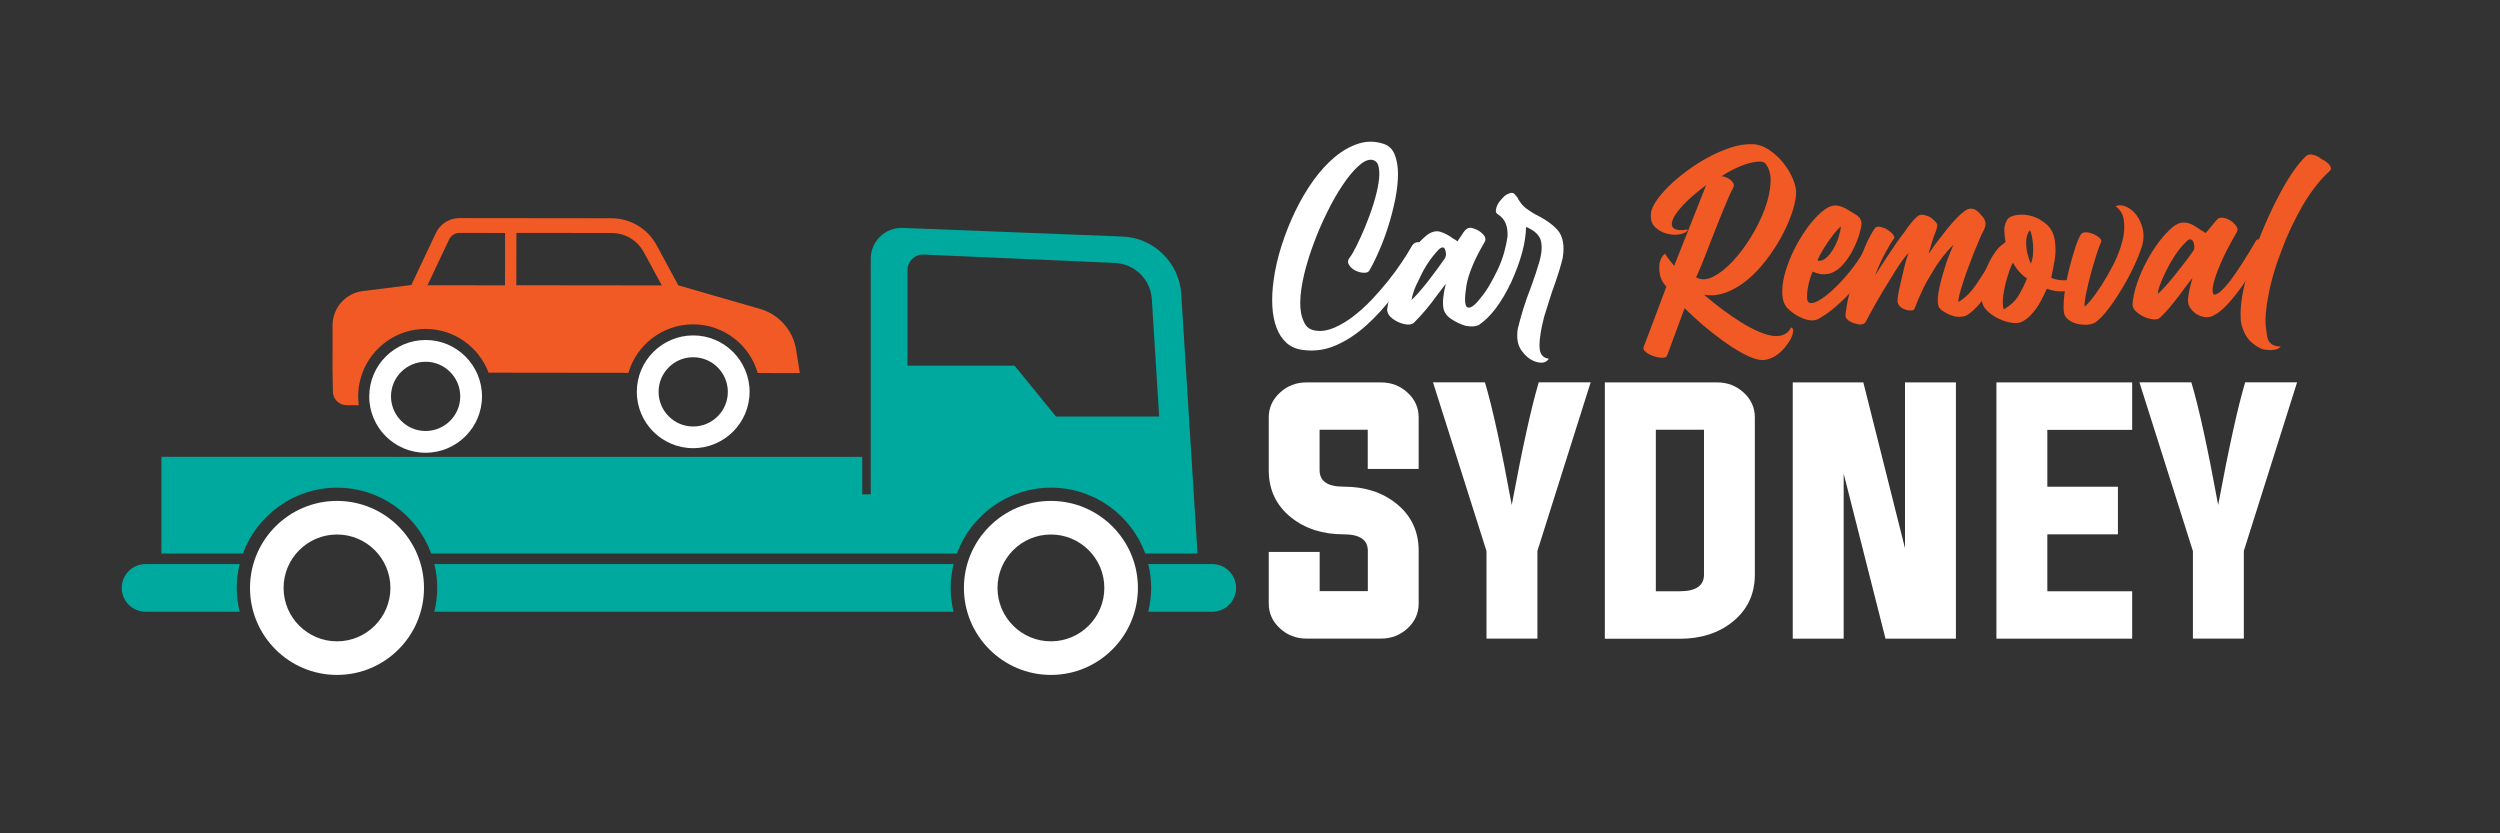 <?xml version="1.0" encoding="utf-8"?>
<!-- Generator: Adobe Illustrator 26.0.1, SVG Export Plug-In . SVG Version: 6.00 Build 0)  -->
<svg version="1.1" id="Layer_1" xmlns="http://www.w3.org/2000/svg" xmlns:xlink="http://www.w3.org/1999/xlink" x="0px" y="0px"
	 viewBox="0 0 300 100" style="enable-background:new 0 0 300 100;" xml:space="preserve">
<rect x="0" y="0" width="300" height="100" fill="#333333" stroke="none"/>
<style type="text/css">
	.st0{fill:#FFFFFF;}
	.st1{fill:#F15A24;}
	.st2{fill:#00A99D;}
</style>
<g>
	<path class="st0" d="M164.13,51.57h-5.78v4.85c0,1.32,0.96,1.98,2.89,1.98c2.52,0,4.62,0.67,6.31,2.02
		c1.79,1.43,2.69,3.32,2.69,5.67v6.34c0,1.16-0.45,2.16-1.34,2.98c-0.89,0.81-1.94,1.22-3.16,1.22h-8.98
		c-1.22,0-2.28-0.41-3.16-1.22c-0.9-0.82-1.35-1.82-1.35-2.98v-6.2h6.11v4.71h5.78V66.1c0-1.32-0.96-1.98-2.89-1.98
		c-2.52,0-4.62-0.67-6.31-2.02c-1.79-1.43-2.69-3.32-2.69-5.67v-6.34c0-1.16,0.45-2.16,1.35-2.98c0.88-0.81,1.94-1.22,3.16-1.22
		h8.98c1.22,0,2.28,0.41,3.16,1.22c0.9,0.82,1.34,1.82,1.34,2.98v6.18h-6.11V51.57z"/>
	<path class="st0" d="M184.49,66.11v10.52h-6.11V66.13l-6.42-20.25h6.23c0.9,2.99,1.97,7.9,3.22,14.72
		c1.27-6.82,2.35-11.73,3.24-14.72h6.23L184.49,66.11z"/>
	<path class="st0" d="M192.59,45.89h13.49c1.22,0,2.28,0.41,3.16,1.22c0.9,0.82,1.34,1.82,1.34,2.98v18.87
		c0,2.35-0.9,4.24-2.69,5.67c-1.68,1.35-3.79,2.02-6.31,2.02h-9V45.89z M198.7,51.57v19.38h2.89c1.93,0,2.89-0.67,2.89-2V51.57
		H198.7z"/>
	<path class="st0" d="M221.24,56.83v19.81h-6.11V45.89h8.47l5,19.9v-19.9h6.11v30.75h-8.45L221.24,56.83z"/>
	<path class="st0" d="M245.68,70.95h10.18v5.69h-16.29V45.89h16.29v5.69h-10.18v6.83h8.47v5.71h-8.47V70.95z"/>
	<path class="st0" d="M269.26,66.11v10.52h-6.11V66.13l-6.42-20.25h6.23c0.9,2.99,1.97,7.9,3.22,14.72
		c1.27-6.82,2.35-11.73,3.24-14.72h6.23L269.26,66.11z"/>
</g>
<g>
	<g>
		<path class="st0" d="M157.99,39.69c0.69,0.08,1.4-0.05,2.16-0.38c0.75-0.33,1.5-0.78,2.25-1.35c0.74-0.57,1.47-1.23,2.19-1.98
			c0.71-0.75,1.37-1.51,1.98-2.27c0.61-0.76,1.15-1.5,1.63-2.22c0.48-0.71,0.87-1.34,1.16-1.86c0.16-0.29,0.34-0.47,0.56-0.53
			c0.21-0.06,0.4-0.04,0.56,0.04c0.16,0.09,0.26,0.24,0.31,0.46c0.05,0.22,0,0.46-0.16,0.73c-1.04,1.76-2.11,3.39-3.23,4.89
			c-1.11,1.5-2.26,2.77-3.45,3.83c-1.18,1.06-2.4,1.85-3.64,2.39c-1.24,0.54-2.52,0.73-3.83,0.57c-0.84-0.08-1.53-0.36-2.07-0.84
			c-0.54-0.48-0.95-1.1-1.23-1.85c-0.28-0.75-0.45-1.62-0.5-2.6c-0.05-0.98,0-2.02,0.16-3.11c0.18-1.33,0.49-2.7,0.94-4.11
			c0.45-1.41,0.99-2.78,1.63-4.11c0.64-1.33,1.36-2.56,2.17-3.7c0.81-1.13,1.68-2.08,2.6-2.85c0.92-0.76,1.87-1.3,2.86-1.61
			c0.99-0.31,1.98-0.3,2.98,0.03c0.63,0.2,1.07,0.62,1.34,1.28c0.26,0.66,0.4,1.44,0.4,2.35c0,0.91-0.11,1.9-0.32,2.98
			c-0.22,1.08-0.49,2.14-0.82,3.2c-0.33,1.06-0.7,2.06-1.12,3.01c-0.41,0.95-0.81,1.76-1.2,2.42c-0.12,0.18-0.35,0.25-0.7,0.23
			c-0.35-0.02-0.69-0.12-1.01-0.29s-0.57-0.41-0.73-0.69c-0.17-0.28-0.11-0.59,0.16-0.92c0.2-0.25,0.46-0.71,0.79-1.38
			c0.33-0.67,0.68-1.42,1.03-2.28c0.35-0.85,0.68-1.74,0.97-2.67c0.29-0.93,0.5-1.79,0.62-2.57c0.12-0.78,0.12-1.43,0-1.94
			c-0.12-0.51-0.41-0.78-0.88-0.82c-0.47-0.02-1,0.25-1.6,0.81c-0.6,0.56-1.21,1.3-1.83,2.23c-0.63,0.93-1.24,2-1.83,3.2
			c-0.6,1.2-1.14,2.44-1.61,3.71c-0.48,1.27-0.87,2.52-1.17,3.76s-0.46,2.34-0.48,3.32c-0.02,0.98,0.13,1.79,0.44,2.42
			C156.72,39.26,157.25,39.62,157.99,39.69z"/>
		<path class="st0" d="M184.12,25.66c1.19,0.57,2.12,1.21,2.79,1.94c0.65,0.76,0.85,1.87,0.62,3.32c-0.08,0.35-0.2,0.79-0.35,1.31
			c-0.16,0.52-0.35,1.12-0.59,1.81c-0.24,0.65-0.46,1.3-0.66,1.95c-0.2,0.66-0.42,1.33-0.63,2.01c-0.18,0.69-0.31,1.32-0.41,1.89
			c-0.1,0.58-0.15,1.12-0.15,1.63c0,0.92,0.37,1.43,1.12,1.53c-0.28,0.43-0.73,0.57-1.38,0.41c-0.68-0.16-1.28-0.58-1.79-1.26
			c-0.55-0.65-0.73-1.56-0.56-2.73c0.18-0.74,0.4-1.54,0.66-2.39c0.26-0.85,0.58-1.75,0.95-2.69c0.21-0.59,0.4-1.13,0.56-1.61
			c0.16-0.49,0.29-0.93,0.41-1.32c0.31-1.06,0.37-1.94,0.18-2.64c-0.22-0.67-0.8-1.19-1.76-1.59c-0.04,1.9-0.63,4.09-1.76,6.58
			c-1.19,2.52-2.5,4.26-3.93,5.2c-0.37,0.18-0.89,0.21-1.56,0.09c-0.61-0.18-1.18-0.45-1.73-0.82c-0.53-0.35-0.84-0.78-0.94-1.29
			c-0.12-0.74-0.02-1.72,0.29-2.94c-0.16,0.22-0.33,0.44-0.51,0.67s-0.39,0.5-0.6,0.79c-0.82,1.15-1.73,2.23-2.73,3.23
			c-0.25,0.22-0.65,0.26-1.17,0.15c-0.51-0.12-0.98-0.34-1.41-0.67c-0.41-0.31-0.62-0.68-0.62-1.09c0.1-0.78,0.29-1.58,0.57-2.39
			c0.28-0.81,0.65-1.65,1.1-2.51c0.86-1.66,1.86-2.97,2.99-3.93c0.59-0.47,1.14-0.64,1.67-0.5c0.53,0.16,1.04,0.42,1.53,0.79
			c0.22,0.12,0.41,0.24,0.59,0.38c0.04-0.08,0.08-0.16,0.13-0.24c0.05-0.08,0.11-0.17,0.19-0.26l0.35-0.53
			c0.14-0.2,0.24-0.32,0.32-0.38c0.25-0.25,0.59-0.29,1-0.12c0.39,0.12,0.74,0.34,1.06,0.67c0.29,0.29,0.36,0.6,0.21,0.91
			c-1.21,2.05-1.95,3.81-2.2,5.25c-0.23,1.47-0.22,2.33,0.06,2.58c0.35,0.23,0.89-0.12,1.61-1.06c0.37-0.43,0.72-0.93,1.06-1.5
			c0.33-0.57,0.67-1.19,1-1.88c0.33-0.7,0.59-1.39,0.78-2.05c0.19-0.67,0.33-1.31,0.42-1.94c0.08-1.25-0.29-2.14-1.11-2.67
			c-0.27-0.14-0.35-0.39-0.24-0.76c0.04-0.18,0.11-0.35,0.21-0.53c0.1-0.18,0.22-0.34,0.38-0.5c0.31-0.39,0.62-0.64,0.91-0.73
			c0.35-0.16,0.62-0.1,0.79,0.18c0.1,0.1,0.18,0.19,0.24,0.28c0.06,0.09,0.11,0.18,0.15,0.28c0.18,0.29,0.38,0.56,0.62,0.79
			c0.12,0.12,0.28,0.25,0.5,0.4S183.8,25.47,184.12,25.66z M173.4,30.98c0.04-0.04,0.08-0.19,0.12-0.44c0-0.2-0.03-0.37-0.09-0.53
			c-0.06-0.2-0.15-0.3-0.26-0.32c-0.16-0.02-0.34,0.08-0.56,0.29c-0.92,0.98-1.66,2.09-2.23,3.35c-0.33,0.63-0.57,1.16-0.72,1.6
			c-0.15,0.44-0.24,0.8-0.28,1.07c0.47-0.43,1.13-1.17,1.97-2.23c0.41-0.53,0.79-1.03,1.13-1.5
			C172.82,31.8,173.13,31.37,173.4,30.98z"/>
	</g>
</g>
<g>
	<g>
		<path class="st1" d="M199.82,30.45c0.12,0.23,0.28,0.45,0.46,0.68c0.19,0.23,0.39,0.49,0.62,0.77l3.84-9.69
			c-1.16,0.87-2.07,1.66-2.74,2.37c-0.67,0.71-1.1,1.31-1.28,1.8s-0.13,0.83,0.17,1.04c0.3,0.21,0.85,0.25,1.66,0.12
			c-0.1,0.27-0.4,0.45-0.88,0.56c-0.49,0.1-1,0.09-1.53-0.03c-0.54-0.12-1.02-0.37-1.45-0.74c-0.43-0.37-0.63-0.9-0.59-1.58
			c0-0.43,0.2-0.95,0.59-1.55c0.39-0.6,0.91-1.21,1.55-1.84c0.64-0.63,1.37-1.25,2.2-1.86c0.82-0.61,1.69-1.16,2.58-1.64
			c0.9-0.48,1.8-0.87,2.69-1.16c0.9-0.29,1.74-0.42,2.52-0.4c0.68,0,1.35,0.22,2.01,0.65c0.66,0.43,1.24,0.96,1.75,1.59
			c0.5,0.63,0.9,1.29,1.19,2c0.29,0.7,0.4,1.33,0.34,1.89c-0.06,0.68-0.25,1.47-0.57,2.37c-0.32,0.9-0.74,1.81-1.25,2.74
			c-0.52,0.93-1.11,1.84-1.8,2.72c-0.68,0.89-1.42,1.66-2.21,2.32c-0.79,0.66-1.64,1.16-2.52,1.5c-0.89,0.34-1.78,0.44-2.69,0.29
			c0.72,0.62,1.47,1.22,2.24,1.79c0.77,0.58,1.53,1.09,2.27,1.55c0.74,0.45,1.45,0.83,2.12,1.11c0.67,0.29,1.26,0.45,1.78,0.5
			c0.54,0.04,0.98-0.04,1.33-0.25c0.35-0.21,0.58-0.46,0.68-0.77c0.19,0.02,0.28,0.15,0.28,0.39s-0.08,0.52-0.23,0.84
			c-0.15,0.32-0.37,0.66-0.65,1.02c-0.28,0.36-0.6,0.68-0.96,0.96c-0.36,0.28-0.76,0.48-1.19,0.6c-0.43,0.12-0.88,0.12-1.33,0
			c-0.56-0.14-1.19-0.42-1.9-0.82c-0.71-0.4-1.46-0.88-2.23-1.44c-0.77-0.56-1.55-1.17-2.34-1.84c-0.78-0.67-1.52-1.35-2.2-2.03
			l-2.1,5.69c-0.06,0.19-0.26,0.27-0.6,0.26c-0.34-0.01-0.69-0.08-1.04-0.2c-0.35-0.12-0.66-0.28-0.91-0.48
			c-0.26-0.2-0.35-0.41-0.26-0.63c0.29-0.74,0.68-1.76,1.16-3.05c0.49-1.29,1.01-2.68,1.56-4.16c-0.06-0.08-0.12-0.17-0.19-0.25
			c-0.06-0.08-0.12-0.17-0.19-0.25c-0.19-0.29-0.31-0.61-0.39-0.96c-0.07-0.35-0.1-0.69-0.08-1.02c0.02-0.33,0.09-0.63,0.22-0.9
			C199.45,30.77,199.61,30.57,199.82,30.45z M203.53,33.29c0.6,0.33,1.28,0.3,2.06-0.09c0.77-0.39,1.55-1,2.32-1.83
			c0.77-0.82,1.51-1.8,2.2-2.92c0.69-1.12,1.24-2.24,1.66-3.36c0.41-1.11,0.64-2.17,0.7-3.16c0.05-0.99-0.16-1.76-0.63-2.32
			c-0.14-0.17-0.42-0.24-0.82-0.22s-0.86,0.11-1.36,0.26c-0.51,0.15-1.03,0.37-1.58,0.63c-0.55,0.27-1.05,0.56-1.5,0.87
			c0.14,0,0.31,0.04,0.51,0.11c0.2,0.07,0.37,0.17,0.53,0.29c0.15,0.12,0.28,0.26,0.37,0.42c0.09,0.15,0.1,0.33,0.02,0.51
			c-0.19,0.33-0.4,0.78-0.65,1.36c-0.25,0.58-0.51,1.21-0.79,1.9c-0.28,0.69-0.57,1.42-0.87,2.18c-0.3,0.76-0.58,1.49-0.85,2.18
			c-0.27,0.69-0.52,1.32-0.74,1.87C203.86,32.55,203.68,32.98,203.53,33.29z"/>
		<path class="st1" d="M224.02,29.46c0.08-0.08,0.19-0.11,0.33-0.09c0.13,0.02,0.26,0.07,0.39,0.15c0.12,0.08,0.22,0.19,0.28,0.33
			s0.05,0.27-0.03,0.42c-0.27,0.8-0.64,1.6-1.13,2.4c-0.49,0.79-1.04,1.54-1.66,2.24c-0.62,0.7-1.27,1.34-1.95,1.92
			c-0.68,0.58-1.35,1.05-2.01,1.42c-0.31,0.17-0.64,0.23-0.99,0.19c-0.35-0.04-0.7-0.14-1.05-0.29c-0.35-0.15-0.67-0.33-0.96-0.54
			c-0.29-0.21-0.53-0.4-0.71-0.59c-0.39-0.41-0.61-0.96-0.65-1.66c-0.04-0.69,0.04-1.44,0.23-2.24c0.2-0.8,0.49-1.64,0.88-2.51
			c0.39-0.87,0.83-1.68,1.32-2.44c0.48-0.76,0.99-1.43,1.53-2.01c0.54-0.58,1.04-1,1.52-1.27c0.29-0.14,0.56-0.22,0.8-0.23
			c0.25-0.01,0.5,0.03,0.77,0.12c0.27,0.09,0.54,0.23,0.82,0.4c0.28,0.18,0.59,0.37,0.94,0.57c0.5,0.31,0.72,0.7,0.68,1.18
			c0,0.23-0.09,0.63-0.26,1.21c-0.18,0.58-0.42,1.18-0.74,1.81c-0.32,0.63-0.71,1.22-1.18,1.76c-0.46,0.55-0.99,0.91-1.56,1.1
			c-0.41,0.1-0.77,0.13-1.08,0.09c-0.31-0.04-0.65-0.14-1.02-0.31c-0.1,0.21-0.22,0.51-0.34,0.91c-0.12,0.4-0.22,0.81-0.28,1.22
			c-0.06,0.41-0.08,0.78-0.06,1.1c0.02,0.32,0.14,0.5,0.37,0.54c0.33,0.06,0.8-0.11,1.41-0.53c0.61-0.41,1.24-0.95,1.9-1.62
			c0.66-0.67,1.31-1.43,1.95-2.27C223.11,31.09,223.63,30.26,224.02,29.46z M220.92,27.17c-0.21,0.14-0.47,0.42-0.79,0.82
			c-0.32,0.4-0.63,0.83-0.93,1.28c-0.3,0.45-0.56,0.88-0.77,1.27c-0.22,0.39-0.32,0.64-0.32,0.74c0.37,0.06,0.72-0.05,1.04-0.34
			c0.32-0.29,0.61-0.65,0.87-1.1c0.26-0.44,0.46-0.91,0.62-1.41C220.78,27.94,220.88,27.52,220.92,27.17z"/>
		<path class="st1" d="M240.33,30.11c0.06,0.02,0.12,0.05,0.19,0.09c0.06,0.06,0.12,0.11,0.17,0.15c0.05,0.04,0.1,0.08,0.14,0.12
			c0.06,0.1,0.08,0.18,0.06,0.22c-0.27,0.54-0.57,1.13-0.91,1.79c-0.34,0.66-0.74,1.38-1.19,2.17c-0.93,1.57-1.86,2.63-2.79,3.19
			c-0.33,0.17-0.77,0.22-1.33,0.15c-0.25-0.06-0.48-0.13-0.7-0.22c-0.22-0.08-0.44-0.2-0.67-0.34c-0.41-0.23-0.65-0.5-0.71-0.8
			c-0.12-0.47-0.07-1.2,0.15-2.17c0.1-0.47,0.22-0.94,0.36-1.41c0.13-0.46,0.27-0.93,0.42-1.41c0.16-0.47,0.33-0.9,0.48-1.28
			c0.15-0.38,0.29-0.72,0.42-1.01c-0.41,0.41-0.83,0.88-1.25,1.41c-0.42,0.53-0.84,1.14-1.25,1.84c-0.43,0.68-0.83,1.39-1.19,2.14
			c-0.36,0.74-0.69,1.51-0.98,2.29c-0.06,0.19-0.26,0.26-0.59,0.22c-0.29,0-0.61-0.1-0.96-0.31c-0.29-0.19-0.45-0.43-0.5-0.74
			c0-0.41,0.09-1.02,0.28-1.83c0.1-0.43,0.2-0.86,0.29-1.27c0.09-0.41,0.19-0.81,0.29-1.21c0.1-0.41,0.2-0.74,0.28-0.99
			c0.08-0.25,0.14-0.43,0.19-0.56c-0.58,0.6-1.35,1.72-2.32,3.37c-0.54,0.85-1.04,1.68-1.5,2.49c-0.46,0.81-0.91,1.63-1.35,2.46
			c-0.12,0.21-0.38,0.3-0.77,0.28c-0.21-0.04-0.4-0.09-0.57-0.14c-0.18-0.05-0.35-0.13-0.51-0.23c-0.33-0.17-0.52-0.38-0.56-0.65
			c0.12-1.44,0.56-3.29,1.3-5.54c0.39-1.13,0.77-2.11,1.13-2.94c0.36-0.83,0.73-1.51,1.1-2.04c0.1-0.16,0.31-0.23,0.62-0.19
			c0.12,0.04,0.26,0.08,0.4,0.12c0.14,0.04,0.29,0.1,0.43,0.19c0.14,0.1,0.27,0.2,0.39,0.28c0.11,0.08,0.21,0.18,0.29,0.28
			c0.19,0.21,0.25,0.38,0.19,0.53c-0.17,0.21-0.33,0.45-0.5,0.74c-0.17,0.29-0.36,0.64-0.59,1.05c-0.41,0.74-0.81,1.63-1.21,2.66
			c0.19-0.29,0.41-0.63,0.67-1.04c0.26-0.4,0.55-0.85,0.88-1.35c0.33-0.5,0.66-0.99,0.99-1.47c0.33-0.48,0.67-0.94,1.02-1.38
			c0.62-0.93,1.15-1.56,1.58-1.89c0.25-0.19,0.55-0.22,0.9-0.09c0.19,0.04,0.37,0.11,0.54,0.2c0.17,0.09,0.33,0.21,0.45,0.36
			c0.35,0.27,0.5,0.54,0.43,0.8c-0.02,0.04-0.04,0.1-0.05,0.19c-0.01,0.08-0.04,0.19-0.08,0.31c-0.04,0.1-0.09,0.22-0.14,0.36
			c-0.05,0.13-0.11,0.27-0.17,0.42c-0.06,0.23-0.13,0.44-0.2,0.65c-0.07,0.21-0.13,0.4-0.17,0.59c-0.14,0.37-0.21,0.6-0.19,0.68
			c0.04-0.04,0.09-0.1,0.14-0.19c0.05-0.08,0.13-0.19,0.23-0.31c0.23-0.35,0.5-0.73,0.82-1.13c0.32-0.4,0.69-0.87,1.1-1.41
			c0.83-1.01,1.54-1.72,2.14-2.13c0.58-0.35,1.13-0.23,1.67,0.37c0.16,0.17,0.3,0.33,0.42,0.48c0.11,0.15,0.19,0.3,0.23,0.45
			c0.12,0.29,0.07,0.65-0.15,1.08c-0.17,0.31-0.34,0.69-0.53,1.13c-0.19,0.44-0.4,0.96-0.65,1.56c-0.23,0.6-0.45,1.18-0.67,1.75
			c-0.22,0.57-0.42,1.14-0.6,1.72c-0.39,1.16-0.6,1.98-0.62,2.48c0.89-0.5,1.71-1.36,2.48-2.6c0.41-0.62,0.79-1.22,1.13-1.8
			c0.34-0.58,0.67-1.14,0.98-1.7v-0.06l0.53-0.09C240.19,30.05,240.27,30.09,240.33,30.11z"/>
		<path class="st1" d="M248.31,33.57c0.16-0.02,0.28,0.04,0.36,0.17c0.07,0.13,0.11,0.29,0.11,0.46c0,0.18-0.04,0.34-0.11,0.48
			c-0.07,0.14-0.16,0.22-0.26,0.22c-0.48,0.06-0.92,0.08-1.33,0.06c-0.41-0.02-0.9-0.12-1.46-0.31c-0.1,0.21-0.24,0.49-0.4,0.85
			c-0.17,0.36-0.37,0.73-0.6,1.11c-0.24,0.38-0.52,0.75-0.84,1.11c-0.32,0.36-0.68,0.64-1.07,0.85c-0.33,0.19-0.75,0.24-1.25,0.17
			c-0.5-0.07-1.01-0.22-1.52-0.45c-0.51-0.23-0.95-0.52-1.35-0.87c-0.39-0.35-0.64-0.73-0.74-1.15c-0.16-0.56-0.2-1.17-0.09-1.83
			c0.1-0.66,0.27-1.3,0.5-1.93c0.23-0.63,0.5-1.21,0.82-1.73c0.32-0.53,0.62-0.92,0.91-1.19c0.1-0.1,0.22-0.2,0.34-0.28
			c0.12-0.08,0.24-0.17,0.34-0.28c-0.08-0.43-0.13-0.87-0.15-1.32c-0.02-0.44,0.08-0.87,0.31-1.28c0.19-0.33,0.57-0.54,1.16-0.63
			c0.59-0.09,1.21-0.05,1.86,0.14c0.65,0.19,1.24,0.53,1.78,1.02s0.86,1.16,0.96,1.98c0.1,0.76,0.1,1.5-0.02,2.2
			c-0.11,0.7-0.25,1.42-0.42,2.17c0.19,0.12,0.49,0.22,0.91,0.28C247.48,33.66,247.9,33.65,248.31,33.57z M240.45,37.13
			c0.8-0.47,1.4-1.03,1.78-1.67c0.38-0.64,0.72-1.32,1.01-2.04c-0.72-0.5-1.28-1.12-1.67-1.89c-0.1,0.1-0.24,0.38-0.4,0.84
			c-0.17,0.45-0.33,0.98-0.48,1.56c-0.15,0.59-0.26,1.18-0.33,1.76C240.3,36.28,240.33,36.76,240.45,37.13z M243.7,31.65
			c0.12-0.29,0.21-0.63,0.25-1.04c0.04-0.4,0.05-0.8,0.02-1.21s-0.08-0.76-0.15-1.08c-0.07-0.32-0.15-0.55-0.23-0.7
			c-0.33,0.41-0.48,0.98-0.45,1.7C243.16,30.05,243.35,30.83,243.7,31.65z"/>
		<path class="st1" d="M253.88,24.75c0.37-0.17,0.79-0.15,1.25,0.05c0.46,0.2,0.87,0.52,1.22,0.98c0.35,0.45,0.61,1.01,0.77,1.66
			c0.16,0.65,0.14,1.33-0.06,2.03c-0.23,0.74-0.56,1.57-0.99,2.49c-0.43,0.92-0.91,1.82-1.44,2.69c-0.53,0.88-1.06,1.68-1.61,2.4
			c-0.55,0.72-1.05,1.25-1.5,1.58c-0.25,0.19-0.58,0.29-0.99,0.33c-0.41,0.03-0.82,0-1.22-0.09c-0.4-0.09-0.76-0.25-1.07-0.48
			c-0.31-0.23-0.5-0.51-0.56-0.84c-0.06-0.37-0.07-0.85-0.03-1.42c0.04-0.58,0.12-1.2,0.23-1.87c0.11-0.67,0.26-1.35,0.43-2.03
			c0.18-0.68,0.35-1.32,0.53-1.9c0.17-0.59,0.34-1.08,0.51-1.49c0.16-0.4,0.31-0.67,0.43-0.79c0.14-0.14,0.36-0.2,0.65-0.17
			c0.29,0.03,0.57,0.11,0.84,0.23c0.27,0.12,0.5,0.27,0.68,0.45c0.19,0.18,0.25,0.34,0.19,0.48c-0.15,0.29-0.33,0.79-0.56,1.5
			c-0.23,0.71-0.45,1.47-0.67,2.27c-0.22,0.8-0.4,1.58-0.56,2.32c-0.15,0.74-0.22,1.29-0.2,1.64c0.1-0.02,0.35-0.27,0.74-0.74
			c0.39-0.47,0.83-1.08,1.3-1.81c0.47-0.73,0.94-1.55,1.41-2.46c0.46-0.91,0.81-1.81,1.05-2.69c0.24-0.89,0.32-1.71,0.23-2.48
			C254.82,25.81,254.48,25.21,253.88,24.75z"/>
		<path class="st1" d="M270.75,28.84c0.06-0.08,0.18-0.12,0.36-0.11c0.17,0.01,0.34,0.06,0.5,0.14c0.15,0.08,0.28,0.19,0.37,0.33
			c0.09,0.13,0.1,0.27,0.02,0.42c-0.39,0.68-0.84,1.44-1.35,2.27c-0.51,0.84-1.04,1.66-1.61,2.46c-0.57,0.8-1.15,1.53-1.75,2.18
			c-0.6,0.65-1.19,1.11-1.76,1.38c-0.31,0.14-0.63,0.19-0.98,0.14c-0.34-0.05-0.65-0.16-0.93-0.34c-0.28-0.18-0.52-0.39-0.71-0.65
			c-0.2-0.26-0.31-0.51-0.33-0.76c-0.04-0.33,0-0.78,0.12-1.36c0.12-0.58,0.26-1.1,0.4-1.58c-0.25,0.29-0.51,0.62-0.79,1.01
			c-0.28,0.38-0.58,0.79-0.91,1.22c-0.33,0.43-0.68,0.87-1.04,1.3c-0.36,0.43-0.74,0.84-1.13,1.21c-0.19,0.19-0.47,0.26-0.85,0.22
			c-0.38-0.04-0.76-0.15-1.13-0.32c-0.37-0.17-0.7-0.4-0.98-0.68s-0.4-0.57-0.36-0.88c0.06-0.78,0.25-1.62,0.56-2.51
			c0.31-0.89,0.69-1.75,1.13-2.58c0.44-0.84,0.94-1.61,1.49-2.34c0.55-0.72,1.09-1.31,1.63-1.76c0.39-0.31,0.75-0.48,1.08-0.53
			c0.33-0.04,0.65,0,0.96,0.11c0.31,0.11,0.62,0.28,0.93,0.5c0.31,0.22,0.64,0.43,0.99,0.63c0.23-0.25,0.45-0.51,0.67-0.79
			c0.22-0.28,0.45-0.55,0.7-0.82c0.14-0.19,0.38-0.26,0.7-0.22c0.32,0.04,0.62,0.15,0.91,0.34c0.29,0.19,0.52,0.41,0.7,0.67
			c0.17,0.26,0.19,0.5,0.05,0.73c-0.7,1.2-1.26,2.26-1.69,3.19c-0.42,0.93-0.73,1.71-0.93,2.35c-0.2,0.64-0.29,1.12-0.28,1.45
			c0.01,0.33,0.09,0.5,0.23,0.5c0.41-0.02,1.04-0.58,1.89-1.67C268.47,32.57,269.51,30.96,270.75,28.84z M263.23,30.04
			c0.06-0.08,0.09-0.23,0.09-0.43c0-0.21-0.04-0.4-0.11-0.57c-0.07-0.17-0.18-0.28-0.33-0.32c-0.14-0.04-0.33,0.06-0.56,0.31
			c-0.47,0.45-0.91,0.99-1.32,1.61c-0.4,0.62-0.75,1.23-1.05,1.83c-0.3,0.6-0.54,1.15-0.73,1.66c-0.19,0.51-0.28,0.88-0.28,1.13
			c0.23-0.19,0.53-0.49,0.91-0.91c0.38-0.42,0.78-0.89,1.19-1.41c0.41-0.52,0.81-1.03,1.21-1.55
			C262.66,30.86,262.98,30.42,263.23,30.04z"/>
		<path class="st1" d="M272.7,41.99c-0.08,0.02-0.19,0.03-0.33,0.02c-0.13-0.01-0.3-0.03-0.51-0.05c-0.39,0-0.91-0.26-1.55-0.77
			c-0.64-0.5-1.09-1.28-1.36-2.35c-0.02-0.1-0.04-0.22-0.05-0.34c-0.01-0.12-0.02-0.25-0.02-0.37c-0.04-0.76,0.03-1.66,0.2-2.69
			c0.18-1.03,0.47-2.2,0.88-3.5c0.39-1.3,0.86-2.6,1.39-3.92c0.54-1.31,1.13-2.63,1.8-3.95c0.66-1.3,1.29-2.4,1.9-3.3
			c0.61-0.9,1.18-1.59,1.72-2.09c0.16-0.1,0.32-0.15,0.46-0.15c0.16,0,0.37,0.04,0.6,0.12c0.24,0.08,0.5,0.24,0.79,0.46l0.19,0.09
			c0.56,0.33,0.86,0.66,0.9,0.99c0.02,0.1-0.04,0.23-0.19,0.37c-1.09,0.99-2.16,2.35-3.19,4.08c-1.01,1.75-1.87,3.58-2.57,5.48
			c-0.74,1.9-1.27,3.73-1.58,5.51c-0.25,1.26-0.35,2.37-0.31,3.34c0.02,0.17,0.05,0.38,0.08,0.63c0.03,0.26,0.08,0.56,0.14,0.91
			c0.16,0.7,0.7,1.06,1.61,1.08C273.43,41.87,273.09,41.99,272.7,41.99z"/>
	</g>
</g>
<g>
	<path class="st0" d="M76.42,47.01c0-3.73,3.04-6.76,6.77-6.76s6.76,3.04,6.76,6.77c0,3.73-3.04,6.76-6.77,6.76
		C79.44,53.78,76.41,50.74,76.42,47.01z M79.03,47.02c0,2.29,1.86,4.16,4.15,4.16c2.29,0,4.16-1.86,4.16-4.15
		c0-2.29-1.86-4.16-4.15-4.16C80.89,42.86,79.03,44.73,79.03,47.02z"/>
	<g>
		<path class="st0" d="M44.31,47.56c0-3.73,3.04-6.76,6.77-6.76c3.73,0,6.76,3.04,6.76,6.77c0,3.73-3.04,6.76-6.77,6.76
			C47.33,54.33,44.3,51.29,44.31,47.56z M46.92,47.56c0,2.29,1.86,4.16,4.15,4.16c2.29,0,4.16-1.86,4.16-4.15
			c0-2.29-1.86-4.16-4.15-4.16C48.79,43.41,46.92,45.27,46.92,47.56z"/>
		<g>
			<path class="st1" d="M39.91,39.02l-0.01,5.26l0,0v0l0,0.44h0.01l0.04,2.21c0,0.03,0,0.06,0,0.08c0,0.01,0,0.03,0,0.04l0.02,0.2
				c0.13,0.78,0.8,1.37,1.62,1.37l1.46,0c-0.05-0.35-0.07-0.7-0.07-1.07c0-0.77,0.11-1.52,0.32-2.23l0.2-0.61
				c1.16-3.06,4.11-5.24,7.57-5.24c3.46,0,6.41,2.19,7.56,5.25l16.78,0.02c0.98-3.36,4.09-5.82,7.77-5.82
				c3.67,0,6.78,2.47,7.75,5.84l5.05,0.01l-0.44-2.79c-0.37-2.35-2.07-4.27-4.36-4.92l-9.78-2.82l-2.62-4.84
				c-1.07-1.97-3.14-3.2-5.38-3.21l-18.26-0.02c-1.22,0-2.32,0.7-2.84,1.8l-2.94,6.23l-5.85,0.73
				C41.46,35.2,39.91,36.95,39.91,39.02z M61.96,34.23l0.01-6.28l11.44,0.01c1.6,0,3.07,0.88,3.84,2.29l2.17,4L61.96,34.23z
				 M53.89,28.74c0.23-0.48,0.72-0.79,1.25-0.79l5.47,0.01l-0.01,6.28l-9.3-0.01L53.89,28.74z"/>
		</g>
	</g>
</g>
<path class="st0" d="M115.67,70.55c0-5.76,4.68-10.44,10.44-10.44c5.76,0,10.44,4.68,10.44,10.44c0,5.76-4.68,10.44-10.44,10.44
	C120.36,80.99,115.67,76.31,115.67,70.55z M119.7,70.55c0,3.54,2.88,6.41,6.41,6.41c3.54,0,6.41-2.88,6.41-6.41
	c0-3.54-2.88-6.41-6.41-6.41C122.58,64.14,119.7,67.02,119.7,70.55z"/>
<path class="st0" d="M30,70.55c0-5.76,4.68-10.44,10.44-10.44s10.44,4.68,10.44,10.44c0,5.76-4.68,10.44-10.44,10.44
	S30,76.31,30,70.55z M34.03,70.55c0,3.54,2.88,6.41,6.41,6.41c3.54,0,6.41-2.88,6.41-6.41c0-3.54-2.88-6.41-6.41-6.41
	C36.9,64.14,34.03,67.02,34.03,70.55z"/>
<g>
	<path class="st2" d="M114.43,67.69c-0.22,0.92-0.35,1.88-0.35,2.86c0,0.99,0.12,1.94,0.35,2.86H52.12
		c0.22-0.92,0.35-1.88,0.35-2.86c0-0.99-0.12-1.94-0.35-2.86H114.43z"/>
	<path class="st2" d="M145.47,67.69c1.58,0,2.86,1.28,2.86,2.86c0,1.58-1.28,2.86-2.86,2.86h-7.68c0.22-0.92,0.35-1.88,0.35-2.86
		c0-0.99-0.12-1.94-0.35-2.86H145.47z"/>
	<path class="st2" d="M19.37,66.42h9.78c1.69-4.6,6.12-7.9,11.3-7.9c5.18,0,9.61,3.29,11.3,7.9h63.08c1.69-4.6,6.12-7.9,11.3-7.9
		c5.18,0,9.61,3.29,11.3,7.9h6.27l-1.95-31.13c-0.24-3.79-3.32-6.79-7.12-6.91l-26.3-1.03c-2.09-0.08-3.84,1.59-3.84,3.69v28.28
		h-1.02v-4.5H19.37v8.41V66.42z M108.9,32.42c0-1.07,0.89-1.92,1.96-1.87l22.86,1c2.42,0.08,4.35,1.95,4.5,4.37l0.88,14.06h-12.38
		l-4.97-6.1H108.9V32.42z"/>
	<path class="st2" d="M17.47,67.69h11.29c-0.22,0.92-0.35,1.88-0.35,2.86c0,0.99,0.12,1.94,0.35,2.86H17.47
		c-1.58,0-2.86-1.28-2.86-2.86C14.61,68.97,15.89,67.69,17.47,67.69z"/>
</g>
</svg>
